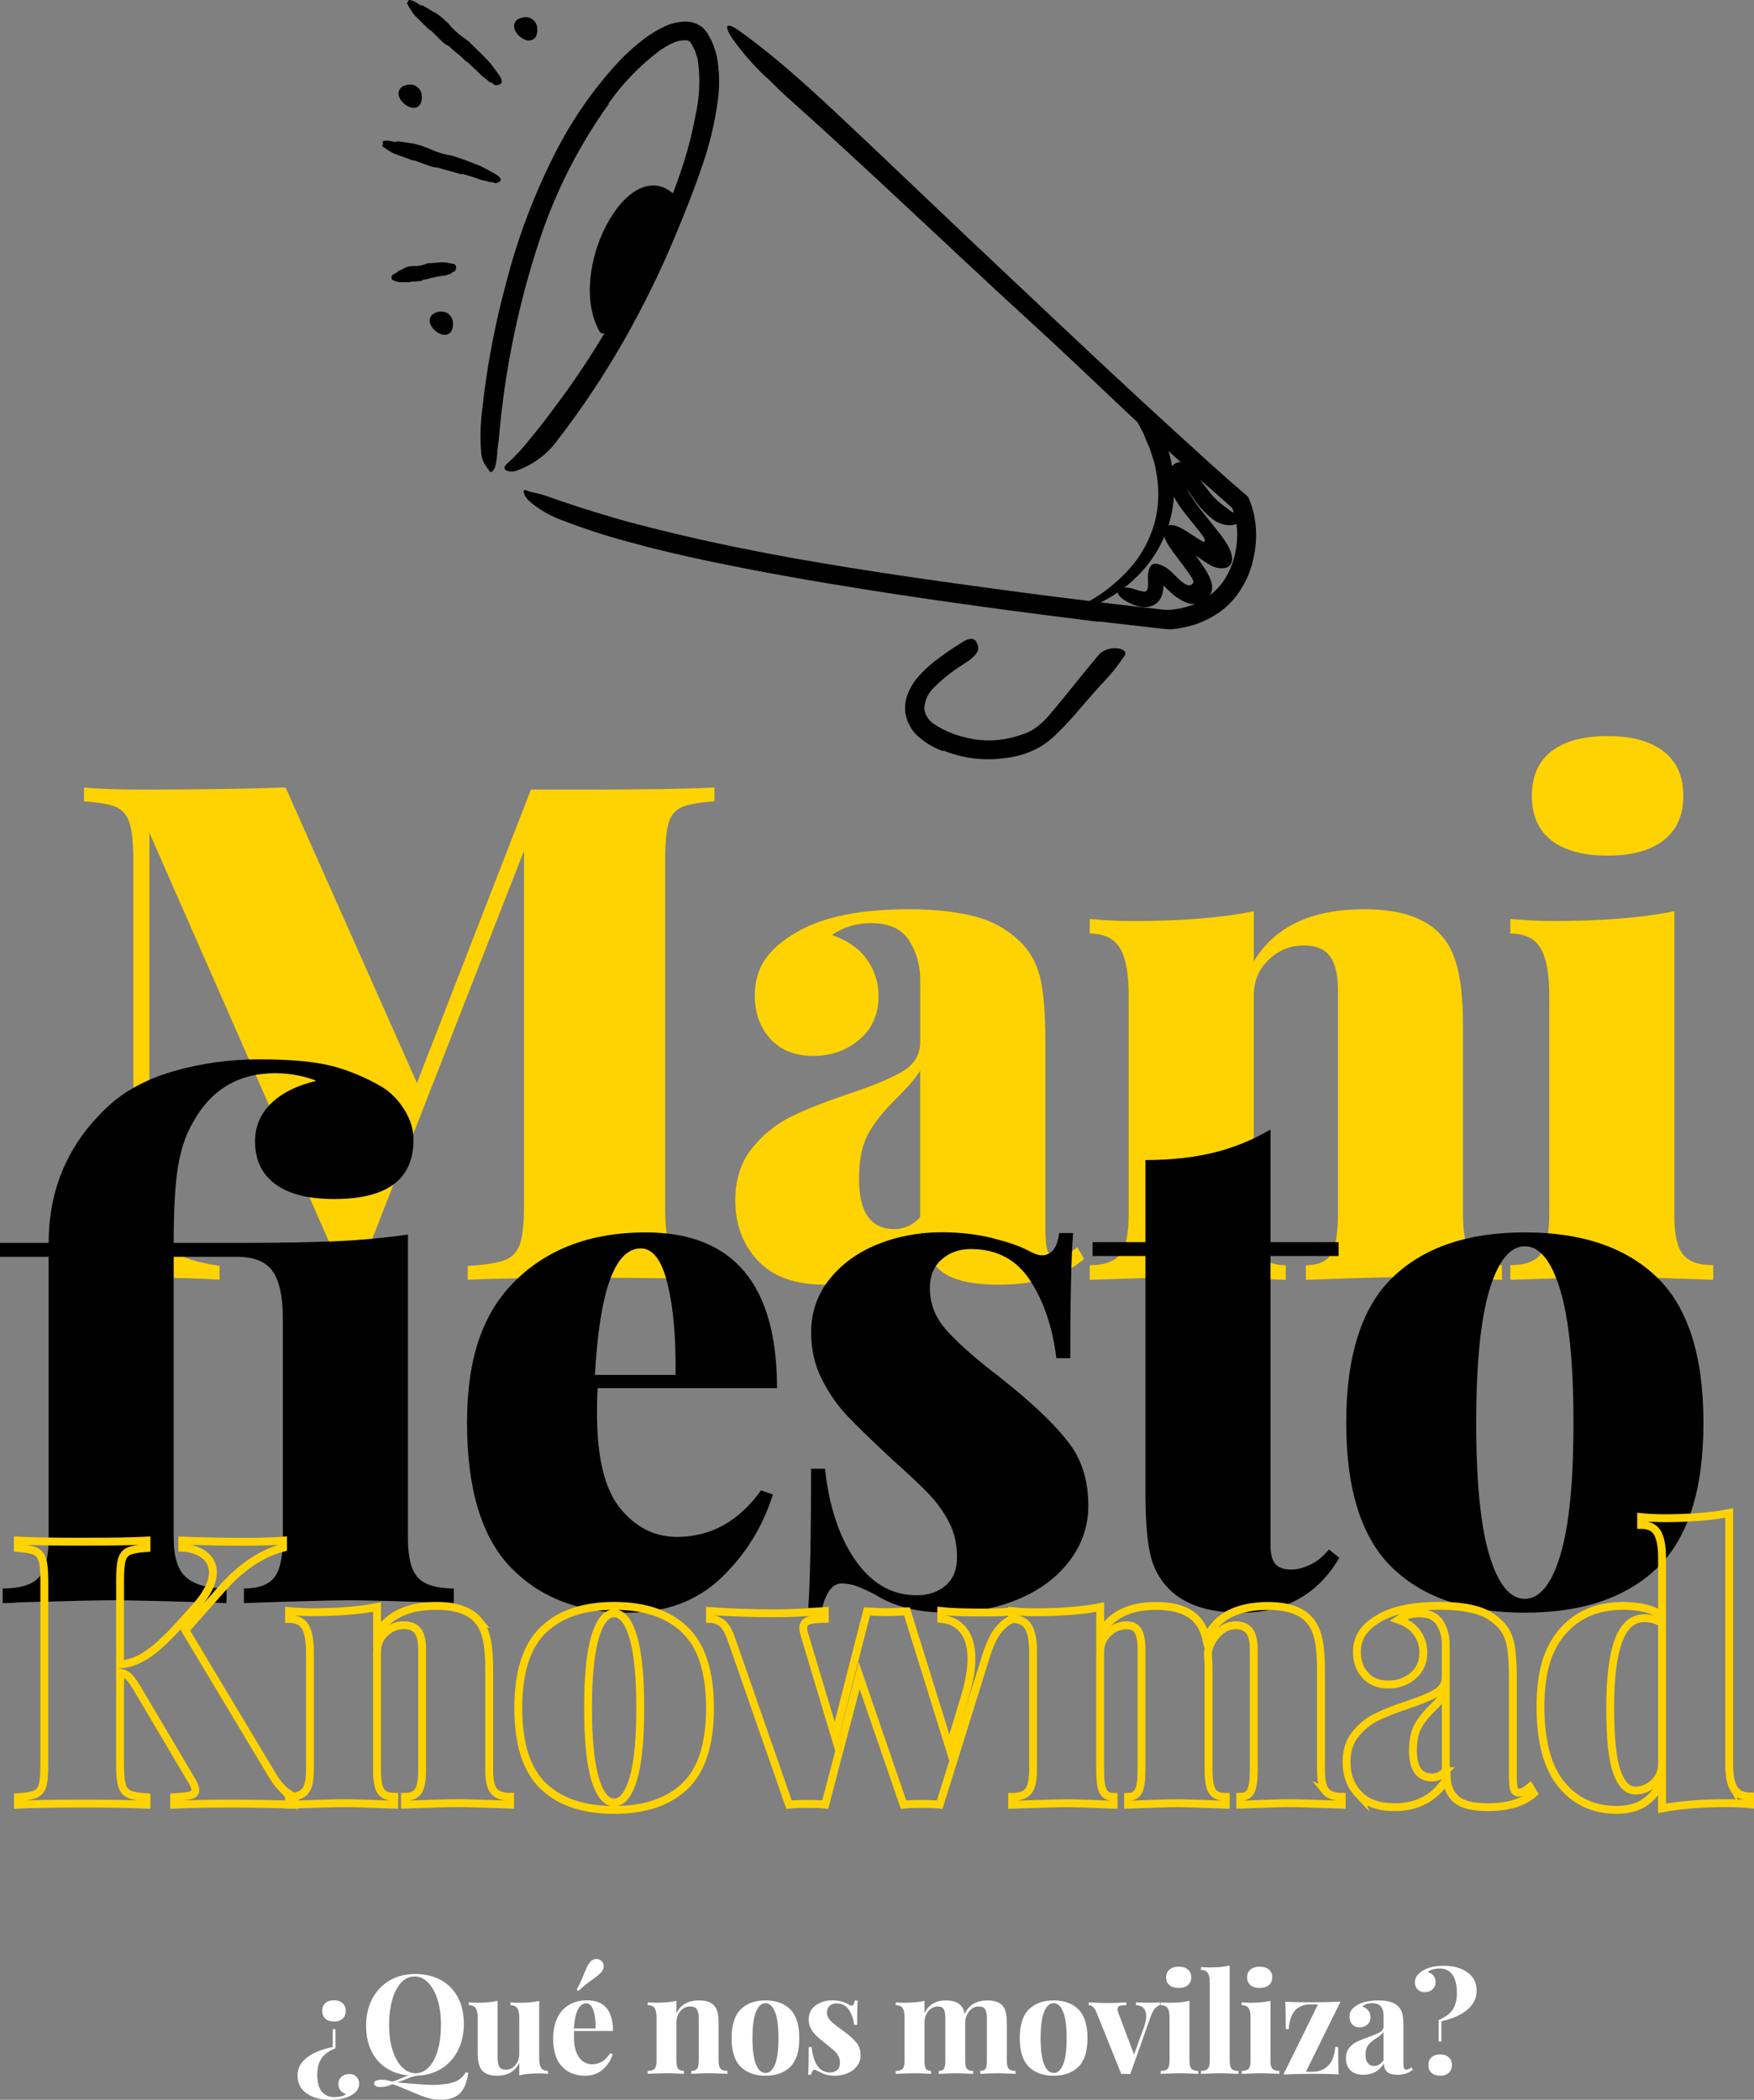 <svg xmlns="http://www.w3.org/2000/svg" id="Layer_2" viewBox="0 0 446.53 534.36"><rect x="0" y="0" width="446.53" height="534.36" fill="#808080" stroke="none"/><defs><style>.cls-1{fill:#fff;}.cls-2{fill:#ffd302;}.cls-3{fill:none;stroke:#ffd302;stroke-miterlimit:10;stroke-width:2px;}</style></defs><g id="Layer_1-2"><g id="Layer_28"><g><path d="M133.67,5.31s.06,0,.09,0c1.09-.06,2.01,.78,2.07,1.86,.54,5.68-7.56-1.28-2.15-1.86Z"></path><path d="M134.7,10.31c-1.63,0-3.64-1.77-3.81-3.42-.05-.52-.02-2.22,2.69-2.51h.01s.08,0,.12-.01c1.59-.08,2.95,1.14,3.04,2.72,.26,2.78-1.35,3.16-1.85,3.2-.07,0-.14,.01-.21,.01Zm-.93-4.08c-.26,.03-1.06,.14-1.03,.47,.08,.76,1.38,1.81,1.99,1.75,.12-.01,.26-.4,.18-1.2v-.04c-.03-.57-.52-1.01-1.1-.98h-.04Z"></path></g><g><path d="M104.26,22.45h.03c1.1-.08,2.06,.75,2.14,1.86,.52,5.66-7.58-1.32-2.17-1.86Z"></path><path d="M105.29,27.44c-1.64,0-3.66-1.78-3.82-3.44-.05-.51,0-2.2,2.69-2.47h.06c1.62-.12,3.02,1.1,3.14,2.72,.25,2.77-1.36,3.14-1.86,3.19-.07,0-.13,0-.2,0Zm-1.03-4.99l.09,.92c-.18,.02-1.06,.12-1.03,.45,.07,.76,1.4,1.82,2,1.76,.14-.01,.25-.47,.19-1.19-.04-.61-.56-1.06-1.15-1.02l-.1-.92Z"></path></g><g><path d="M112.22,80.21h.05c1.1-.07,2.04,.76,2.11,1.86,.46,5.68-7.63-1.28-2.15-1.86Z"></path><path d="M113.2,85.21c-1.63,0-3.65-1.77-3.81-3.41-.05-.52,0-2.22,2.73-2.51h.09c.78-.05,1.53,.2,2.11,.72,.58,.52,.93,1.23,.98,2.01,.23,2.78-1.41,3.15-1.91,3.19-.06,0-.13,0-.19,0Zm-.89-4.08c-.21,.02-1.1,.14-1.07,.48,.07,.69,1.33,1.79,1.98,1.74,.18-.02,.28-.54,.22-1.21-.02-.3-.14-.56-.36-.75-.21-.19-.48-.28-.77-.26h-.02Z"></path></g><path d="M301.71,137.71c1.13,1.65,2.45,3.25,3.71,5.11l.74,1.06c.3,.43,.56,.87,.84,1.32,.52,.8,.94,1.66,1.26,2.56,.27,.68,.37,1.42,.3,2.15-.08,.67-.33,1.31-.72,1.86-.67,.8-1.55,1.39-2.54,1.71-.96,.29-1.99,.29-2.95,0-1.63-.64-3.11-1.58-4.38-2.79l-.78-.72-.52-.52-.24-.24s-.07-.17-.17-.15-.09,.13-.09,.13v.45c-.04,.32-.07,.67-.17,1.13-.16,.84-.53,1.63-1.08,2.28-1.14,1.19-2.82,1.71-4.44,1.37-1.09-.19-2.14-.55-3.12-1.06-2.4-1.21-3.21-2.51-2.56-3.06,.23-.17,.48-.31,.74-.43,.56-.34,1.22-.44,1.86-.3,.74,.11,1.73,.52,3.03,.84,.71,.11,.85,.22,1.23,.11,.18-.09,.32-.24,.41-.43,.12-.26,.17-.55,.17-.84,.09-.61,0-1.5,0-2.23,0-.63,.06-1.25,.2-1.86,.12-.53,.37-1.01,.74-1.41,.5-.34,1.13-.41,1.69-.2,1.27,.39,2.43,1.08,3.38,2.01l1.95,1.91c.34,.32,.71,.62,1.1,.89,.37,.28,.79,.47,1.24,.58,.47,.07,.94-.14,1.19-.54,.2-.54-.15-1.06-.43-1.52s-.58-.91-.87-1.32c-.91-1.28-2.04-2.75-3.08-4.14-.54-.71-1.06-1.43-1.58-2.21-.61-.84-1.08-1.77-1.41-2.75-.08-.3-.12-.6-.11-.91,.01-.55,.25-1.07,.65-1.45,.25-.22,.54-.38,.85-.46,.22-.03,.45-.03,.67,0,.28,.03,.56,.08,.84,.15,.7,.24,1.38,.55,2.02,.93,.58,.33,1.13,.69,1.65,1.04l1.11,.71c.69,.48,1.4,.92,2.14,1.32,.19,.09,.56,.17,.56-.13-.04-.44-.21-.86-.48-1.21-.24-.35-.48-.67-.74-1l-3.9-4.87c-1.15-1.43-2.16-2.97-3.01-4.61-.48-.96-.83-1.98-1.02-3.03-.27-1.41-.03-2.87,.67-4.12l-.2,.35c.26-.55,.69-1,1.23-1.28,.57-.3,1.23-.38,1.86-.24,.15,.02,.29,.05,.43,.11h.15l.26,.13c.2,.08,.39,.18,.58,.3,.23,.2,.45,.41,.65,.63l.72,.93,1.13,1.58c.72,1.1,1.41,2.02,2.14,2.95,1.23,1.77,2.75,3.32,4.51,4.57,.52,.36,1.02,.74,1.5,1.15,.57,.38,1.2,.67,1.86,.85,1.3,.28,2.36,.84,1.04,1.86-1.15,.77-2.55,1.09-3.92,.89-1.27-.21-2.46-.72-3.49-1.49-1.75-1.37-3.29-3-4.55-4.83-.84-1.13-1.6-2.3-2.36-3.45l-1.13-1.67c-.19-.26-.37-.54-.54-.74l-.15-.15c.19-.24,.61-.58,.61-.91v-.17s0,.02,0,.02c.02,.07,.09,.11,.16,.09l1.23-.19-.26,.87c-.12,.25-.19,.52-.2,.8,.14,1.52,.68,2.97,1.56,4.22,.92,1.49,1.93,2.91,3.03,4.27l1.69,2.1,2.71,3.4c.86,1.09,1.63,2.25,2.3,3.47,.43,.81,.72,1.69,.84,2.6,.09,.65-.05,1.3-.39,1.86-.26,.33-.6,.59-.98,.74-.26,.09-.53,.14-.8,.15h-1.13c-.74-.11-1.46-.35-2.12-.71-1-.56-1.97-1.18-2.9-1.86l-2.95-2.14-1.17-.8-.84-.54c-.52-.32-1.06-.62-1.62-.89l-.3-.11h0v-.15c0-.08,0-.16,0-.24,.12-.46,.12-.95,0-1.41-.17-.33,.06,0,.46,0h0c.15,0-.13,0-.13,0h.28c.12,.02,.24,.02,.35,0,.3-.02,.59-.08,.87-.17v.17c.11,.23,.23,.45,.37,.67,.3,.5,.67,1.04,1.06,1.58l.02-.3Z"></path><path d="M240.16,191.19c-2.63-.92-5.02-2.41-7.02-4.35-.58-.6-1.07-1.28-1.45-2.02l-.59-1.11c-.15-.43-.28-.86-.39-1.3-.12-.43-.21-.87-.28-1.32v-1.36c.02-.87,.17-1.72,.45-2.54,.64-1.87,1.65-3.6,2.97-5.07,1.13-1.29,2.38-2.47,3.71-3.55,2.38-1.85,4.86-3.57,7.43-5.14,.59-.42,1.27-.71,1.99-.84,.51-.1,1.04,.08,1.39,.46,.18,.27,.33,.57,.45,.87,.61,1.3,.11,2.41-2.06,4.12-.65,.45-1.28,.84-1.86,1.24-2.71,1.69-5.2,3.7-7.43,5.98-1.24,1.3-2,3-2.14,4.79v.59l.17,.58c.04,.2,.09,.39,.17,.58l.32,.54c.41,.74,.99,1.37,1.69,1.86,2.19,1.44,4.59,2.53,7.11,3.21,4.08,1.22,8.41,1.34,12.55,.35,.89-.22,1.84-.48,2.75-.8,.87-.28,1.72-.63,2.53-1.06,1.62-1,3.08-2.26,4.31-3.71,4.27-4.96,8.32-10.27,12.67-15.43,2.47-2.9,7.86-1.86,6.76,0-1.84,2.77-3.94,5.35-6.28,7.71-1.73,1.95-3.47,3.92-5.18,5.92-1.93,2.32-3.99,4.53-6.17,6.63-1.18,1.12-2.46,2.12-3.83,2.99l-1.19,.65-1.1,.48c-.72,.33-1.49,.58-2.23,.85-1.76,.52-3.56,.87-5.39,1.04-5.05,.56-10.15-.14-14.86-2.04l.02,.19Z"></path><path d="M279.52,158.23c-19.72-2.45-39.45-5.09-59.06-8.19-13.22-2.1-26.33-4.38-39.22-7.08-6.52-1.36-13-2.82-19.11-4.51-6.3-1.59-12.5-3.55-18.57-5.89-3.22-1.1-6.21-2.8-8.8-5.01-.66-.6-1.16-1.36-1.43-2.21-.13-.52,.04-.63,.43-.63,.28,.08,.55,.18,.82,.3,.32,.09,.65,.26,.93,.26,1.74,.34,3.44,.83,5.09,1.49,2.41,.8,5.91,2.06,11.37,3.71,2.95,.89,5.83,1.76,8.8,2.56,13.54,3.57,27.19,6.5,41.17,9.01,18.03,3.21,36.38,5.81,54.66,8.26,12.07,1.61,24.16,3.1,36.27,4.48l3.71,.41h1.45l1.71-.24c.57-.05,1.13-.17,1.67-.35l1.63-.45c1.05-.38,2.07-.84,3.05-1.37,1.91-1.1,3.6-2.57,4.96-4.31,1.32-1.81,2.32-3.82,2.97-5.96,.63-2.17,.95-4.42,.95-6.69-.03-2.17-.43-4.31-1.21-6.33-.06-.11-.06-.3-.15-.3l-.39-.33-1.41-1.28-2.86-2.51c-1.86-1.62-3.71-3.29-5.57-4.94-13.52-12.05-26.52-24.92-39.52-36.81-21.69-19.8-42.71-40.11-64.41-59.43-1.49-1.36-2.79-2.82-4.2-4.07s-2.62-2.51-3.71-3.71c-1.79-1.95-3.46-4-5-6.15-2.21-3.27-2.01-4.7,1.71-2.08,11.76,8.43,22.1,18.5,32.52,28.28l24.4,23.18c18.42,17.33,36.72,34.78,55.44,51.81,5.29,4.81,10.55,9.66,15.97,14.28,.42,.33,.82,.69,1.19,1.08l.58,1.43c.28,.66,.49,1.34,.65,2.04,.2,.67,.35,1.35,.43,2.04,.13,.68,.22,1.37,.26,2.06,.22,2.72,.02,5.46-.61,8.12-.57,2.72-1.62,5.31-3.1,7.65-1.49,2.41-3.45,4.5-5.78,6.13l-1.86,1.13c-.6,.35-1.22,.66-1.86,.93-1.27,.58-2.59,1.04-3.96,1.36-1.33,.34-2.68,.57-4.05,.71-.43,.05-.86,.05-1.28,0l-1.15-.11-1.86-.2-14.69-1.67,.04,.11Z"></path><path d="M276.97,153.18c4.01-2.24,7.62-5.13,10.68-8.56,2.97-3.37,5.14-7.38,6.33-11.72,1.09-4.3,1.19-8.79,.3-13.13-.17-1.1-.44-2.18-.8-3.23-.39-1.04-.61-2.15-1.1-3.16-.48-1-.87-2.06-1.28-3.1l-1.56-2.93c-.65-1.3,2.75-3.49,3.57-2.08,2.73,4.18,4.55,8.89,5.35,13.82,.85,4.97,.49,10.06-1.06,14.86-1.56,4.74-4.21,9.05-7.74,12.57-3.43,3.48-7.56,6.18-12.11,7.95-2.01,.69-2.3-.17-.58-1.28Z"></path><path d="M154.96,26.48c-7.59,10.6-13.53,22.29-17.62,34.67-5.45,16.44-8.92,33.47-10.36,50.74-.17,1.56-.41,2.64-.41,3.71-.07,.92-.2,1.84-.39,2.75-.33,1.5-1.21,2.01-1.45,1.71s-.52-.78-.82-1.15c-.82-1.08-1.31-2.37-1.41-3.71-.25-2.82-.25-5.65,0-8.47,.19-2.12,.48-4.18,.71-6.28,1.2-9.51,3.06-18.92,5.57-28.17,3.1-12.18,7.62-23.96,13.46-35.08,3.92-7.39,8.73-14.27,14.32-20.48,2.31-2.58,4.88-4.92,7.65-7,1.44-1.09,2.98-2.02,4.61-2.8,1.76-.91,3.72-1.4,5.7-1.43,1.19-.01,2.37,.29,3.4,.89l.8,.5c.23,.21,.45,.43,.65,.67l.61,.71c.15,.22,.24,.43,.37,.65,.5,.82,.93,1.68,1.26,2.58,.28,.84,.63,1.78,.84,2.69,.67,3.52,.81,7.12,.39,10.68-.79,6.21-2.26,12.32-4.38,18.22-1.99,5.92-4.31,11.5-6.61,17.07-3.84,9.22-8.26,18.19-13.22,26.85-4.96,8.67-10.51,17-16.62,24.9-2.67,3.73-6.45,6.52-10.81,7.97-.61,.16-1.25,.16-1.86,0-.33-.03-.63-.22-.8-.5-.13-.24-.13-.52,0-.76,.28-.36,.6-.69,.95-.98,1.68-1.54,3.24-3.21,4.68-4.98,1.52-1.86,3.01-3.71,4.46-5.57,2.86-3.77,5.76-7.63,8.43-11.59,4.25-6.24,8.12-12.63,11.68-19.24,4.02-7.43,7.66-15.06,10.9-22.86,1.6-3.9,3.1-7.84,4.36-11.81,1.28-3.97,2.29-8.02,3.03-12.13,1.03-4.4,1.27-8.96,.72-13.45l-.17-1.1c-.09-.33-.22-.65-.33-.98-.16-.65-.42-1.28-.76-1.86-.3-.52-.67-1.39-.85-1.39-.21-.23-.49-.37-.8-.41-1.12-.08-2.24,.11-3.27,.56-1.3,.58-2.55,1.29-3.71,2.12-5.02,3.77-9.41,8.33-13,13.48l.11,.07Z"></path><path d="M152.65,84.37c-8.69-15.21,7.19-45.87,19.05-34.82,4.09,3.81-16.14,39.93-19.05,34.82Z"></path><path d="M124.33,20.63c-.2-.32-1.63-1.24-1.86-1.5-1-1.13-2.19-2.06-3.25-3.14-.11-.1-.23-.18-.35-.24l-.3-.19c-.45-.45-.89-.91-1.37-1.32-.97-.78-1.95-1.54-2.82-2.4-.08-.08-.19-.15-.3-.19-.65-.32-1.24-.76-1.75-1.28-.11-.07-2.56-2.62-2.67-2.62-.24-.11-.47-.25-.67-.43-.15-.17-1.02-1.04-1.86-1.86-.84-.82-1.65-1.63-1.65-1.63-.7-.94-1.32-1.94-1.86-2.99,0-.04,0-.09,0-.13,.11-.09,.32-.26,.28-.35S103.98,0,104.24,0c.28,.04,.56,.1,.84,.19,.49,.21,.95,.47,1.39,.76,.29,.28,.67,.45,1.08,.46,.22,0,.33,.15,.48,.24,1.08,.61,2.12,1.26,3.23,1.86,1.28,.91,2.45,1.96,3.49,3.14,.11,.21,.26,.39,.45,.54,1,1.01,2.09,1.92,3.27,2.71,.35,.23,.67,.49,.97,.78,1.34,1.28,2.66,2.6,3.96,3.9,.67,.64,1.3,1.34,1.86,2.08,.54,.78,2.28,3.01,2.28,3.18,.1,.32,.17,.64,.22,.97,.02,.17-.45,.74-.71,.74-.76,.22-1.32,.2-1.52-.3-.11-.11-.98-.3-1.19-.61Z"></path><path d="M114.62,69.74c-.19-.02-1,.35-1.19,.35-.77,.08-1.54,.2-2.3,.37h-.2l-.17,.09c-.33,.04-.66,.09-.98,.17-.6,.21-1.22,.37-1.86,.46-.07-.03-.14-.03-.2,0-.33,.37-.72,.28-1.1,.37-.13,.11-1.99,.11-1.99,.11-.1,.09-.23,.14-.37,.15h-2.64c-.34-.06-.68-.15-1-.28-.31-.11-.62-.24-.91-.39,0-.04,0-.09,0-.13v-.33s-.11-.26,0-.37c.09-.15,.2-.29,.33-.41,.22-.19,.48-.34,.76-.43,.19-.07,.46-.22,.52-.39s.24-.17,.24-.17c.64-.27,1.26-.58,1.86-.93,.79-.23,1.61-.33,2.43-.3,.13,.04,.26,.04,.39,0,.74-.05,1.47-.21,2.15-.5,.2-.1,.41-.16,.63-.19l2.93-.2c.49-.06,.99-.06,1.49,0,.5,.09,2.04,.39,2.15,.39,.17,.13,.33,.26,.48,.41,.07,.27,.07,.55,0,.82-.22,.58-.39,.87-.65,.72-.09-.06-.63,.61-.82,.59Z"></path><path d="M124.52,46.28c-.45-.19-1.99-.45-2.3-.58-1.37-.59-2.84-.93-4.25-1.39h-.43c-.12,.01-.24,.01-.35,0-.67-.19-1.24-.41-1.86-.58-1.21-.32-2.41-.59-3.6-1-.13-.05-.27-.08-.41-.09-.73-.04-1.45-.2-2.14-.46-.13-.02-3.4-1.28-3.51-1.28-.27-.01-.53-.06-.78-.15l-4.64-1.69c-1.02-.54-2.01-1.16-2.93-1.86,0-.06,0-.12,0-.19,.13-.17,.2-.45,.13-.52s-.07-.59,.19-.59c.27-.09,.55-.13,.84-.13,.53,.04,1.05,.12,1.56,.24,.37,.14,.78,.14,1.15,0,.17-.07,.37-.07,.54,0,1.3,.17,2.49,.41,3.71,.56,1.51,.38,2.98,.88,4.4,1.5,.19,.14,.4,.24,.63,.3,1.31,.51,2.67,.9,4.05,1.15,.4,.06,.8,.16,1.19,.3,1.73,.54,3.45,1.19,5.18,1.86,.86,.31,1.69,.68,2.49,1.11,.84,.45,3.32,1.8,3.47,1.99,.25,.26,.47,.54,.65,.85,.11,.17-.26,.59-.46,.69-.25,.13-.51,.23-.78,.3-.23,.04-.46-.04-.61-.2-.11-.13-.67,.06-1.11-.13Z"></path></g><g><g><path class="cls-2" d="M173.66,205.37c-1.71,.71-2.86,2.07-3.45,4.07-.59,2.01-.88,5.25-.88,9.73v87.76c0,4.48,.32,7.73,.97,9.73,.65,2.01,1.8,3.36,3.45,4.07,1.65,.71,4.36,1.18,8.14,1.42v3.54c-7.2-.35-17.64-.53-31.32-.53s-24.77,.18-31.5,.53v-3.54c4.25-.23,7.34-.71,9.29-1.42s3.27-2.06,3.98-4.07c.71-2,1.06-5.25,1.06-9.73v-90.42l-42.64,108.99h-2.83l-49.9-113.59v79.09c0,8.73,.35,15.01,1.06,18.84,.71,3.83,2.27,6.64,4.69,8.4,2.42,1.77,6.46,3.07,12.12,3.89v3.54c-4.84-.35-11.44-.53-19.82-.53-6.25,0-11.15,.18-14.69,.53v-3.54c3.65-.82,6.37-2.09,8.14-3.8,1.77-1.71,2.95-4.33,3.54-7.87,.59-3.54,.88-8.85,.88-15.92v-75.38c0-4.48-.33-7.72-.97-9.73-.65-2-1.8-3.36-3.45-4.07-1.65-.71-4.37-1.18-8.14-1.42v-3.54c3.54,.35,8.43,.53,14.69,.53,14.15,0,26.36-.18,36.63-.53l33.44,75.2,29.02-74.67h15.39c13.68,0,24.12-.18,31.32-.53v3.54c-3.78,.24-6.52,.71-8.23,1.42Z"></path><path class="cls-2" d="M192.95,320.82c-3.83-4.07-5.75-9.17-5.75-15.31,0-5.31,1.39-9.7,4.16-13.18,2.77-3.48,6.04-6.16,9.82-8.05,3.77-1.89,8.67-3.83,14.69-5.84,6.37-2.12,11.03-4.07,13.98-5.84,2.95-1.77,4.42-4.25,4.42-7.43v-15.75c0-3.77-.95-7.14-2.83-10.09-1.89-2.95-5.13-4.42-9.73-4.42-3.66,0-6.96,1-9.91,3.01,4.01,1.42,6.99,3.51,8.94,6.28,1.95,2.77,2.92,5.87,2.92,9.29,0,4.6-1.62,8.29-4.87,11.06-3.25,2.77-7.17,4.16-11.77,4.16s-8.23-1.44-10.88-4.33c-2.65-2.89-3.98-6.57-3.98-11.06,0-3.54,.88-6.6,2.65-9.2,1.77-2.59,4.54-4.95,8.32-7.08,6.6-3.77,16.04-5.66,28.31-5.66,6.49,0,12.09,.62,16.81,1.86,4.72,1.24,8.73,3.57,12.03,6.99,2.36,2.48,3.92,5.57,4.69,9.29,.77,3.72,1.15,8.88,1.15,15.48v47.42c0,2.95,.2,4.95,.62,6.02,.41,1.06,1.15,1.59,2.21,1.59,.82,0,1.71-.27,2.65-.8,.94-.53,1.83-1.15,2.65-1.86l1.77,3.01c-5.07,4.37-12.33,6.55-21.76,6.55-7.08,0-12.03-1.21-14.86-3.63s-4.37-5.69-4.6-9.82c-5.55,8.97-13.8,13.45-24.77,13.45-7.55,0-13.24-2.03-17.07-6.1Zm41.31-11.06v-37.33c-1.06,1.77-3.01,4.07-5.84,6.9-3.19,3.07-5.6,6.05-7.25,8.94-1.65,2.89-2.48,6.81-2.48,11.77,0,8.49,3.01,12.74,9.02,12.74,2.48,0,4.66-1,6.55-3.01Z"></path><path class="cls-2" d="M367.32,238.46c1.77,2.12,3.07,4.98,3.89,8.58,.82,3.6,1.24,8.35,1.24,14.24v47.95c0,4.84,.74,8.17,2.21,10,1.47,1.83,4.04,2.74,7.7,2.74v3.72c-12.74-.47-21-.71-24.77-.71-4.01,0-12.39,.24-25.13,.71v-3.72c3.07,0,5.19-.91,6.37-2.74,1.18-1.83,1.77-5.16,1.77-10v-57.5c0-3.77-.68-6.57-2.03-8.4-1.36-1.83-3.57-2.74-6.64-2.74-3.42,0-6.4,1.21-8.94,3.63-2.54,2.42-3.8,5.46-3.8,9.11v55.91c0,4.84,.59,8.17,1.77,10,1.18,1.83,3.3,2.74,6.37,2.74v3.72c-11.8-.47-19.58-.71-23.36-.71-4.01,0-12.86,.24-26.54,.71v-3.72c3.65,0,6.22-.91,7.7-2.74,1.47-1.83,2.21-5.16,2.21-10v-56.09c0-5.42-.74-9.38-2.21-11.85-1.48-2.48-4.04-3.72-7.7-3.72v-3.72c3.77,.35,7.43,.53,10.97,.53,12.27,0,22.53-.82,30.79-2.48v12.74c5.31-8.85,14.69-13.27,28.13-13.27,9.44,0,16.1,2.36,19.99,7.08Z"></path><path class="cls-2" d="M426.24,309.23c0,4.84,.74,8.17,2.21,10,1.47,1.83,4.04,2.74,7.7,2.74v3.72c-12.74-.47-21.12-.71-25.12-.71s-12.86,.24-26.54,.71v-3.72c3.65,0,6.22-.91,7.7-2.74,1.47-1.83,2.21-5.16,2.21-10v-56.09c0-5.42-.74-9.38-2.21-11.85-1.48-2.48-4.04-3.72-7.7-3.72v-3.72c3.77,.35,7.43,.53,10.97,.53,12.27,0,22.53-.82,30.79-2.48v77.32Zm-2.74-118.02c3.36,2.6,5.04,6.37,5.04,11.32s-1.68,8.73-5.04,11.32c-3.36,2.6-8.11,3.89-14.24,3.89s-11.03-1.3-14.33-3.89c-3.3-2.59-4.95-6.37-4.95-11.32s1.65-8.73,4.95-11.32c3.3-2.59,8.08-3.89,14.33-3.89s10.88,1.3,14.24,3.89Z"></path><path d="M84.75,271.33c4.36,1.18,8.55,2.95,12.56,5.31,2.12,1.3,3.98,3.18,5.57,5.66,1.59,2.48,2.39,5.07,2.39,7.79,0,10.03-6.72,15.04-20.17,15.04-6.61,0-11.62-1.27-15.04-3.8-3.42-2.54-5.13-6.16-5.13-10.88,0-3.77,1.35-6.99,4.07-9.64,2.71-2.65,6.55-4.57,11.5-5.75-.95-.47-2.42-.91-4.42-1.33-2.01-.41-4.01-.62-6.02-.62-9.44,0-16.46,4.25-21.06,12.74-1.77,3.07-3.01,6.81-3.72,11.24-.71,4.42-1.06,10.82-1.06,19.2h16.1c10.97,0,19.52-.15,25.66-.44,6.13-.29,12.09-.85,17.87-1.68v77.32c0,4.84,.85,8.17,2.57,10,1.71,1.83,4.75,2.74,9.11,2.74v3.72c-13.69-.47-22.59-.71-26.72-.71s-13.04,.24-26.72,.71v-3.72c3.66,0,6.22-.91,7.7-2.74,1.47-1.83,2.21-5.16,2.21-10v-56.09c0-5.42-.86-9.38-2.57-11.85-1.71-2.48-4.75-3.72-9.11-3.72h-16.1v71.66c0,4.84,1.09,8.17,3.27,10,2.18,1.83,5.57,2.74,10.17,2.74v3.72l-4.78-.18c-12.39-.35-20.29-.53-23.71-.53-4.01,0-12.21,.18-24.59,.53-.95,.12-2.24,.18-3.89,.18v-3.72c4.36,0,7.4-.91,9.11-2.74,1.71-1.83,2.57-5.16,2.57-10v-71.66H0v-3.54H12.39c0-13.68,4.95-25.18,14.86-34.5,4.36-4.13,10.02-7.19,16.99-9.2,6.96-2,14.21-3.01,21.76-3.01,8.14,0,14.39,.59,18.76,1.77Z"></path><path d="M193.75,379.26l3.01,1.06c-2.6,8.26-6.99,15.34-13.18,21.23-6.19,5.9-14.13,8.85-23.8,8.85-12.39,0-22.29-3.83-29.73-11.5-7.43-7.67-11.15-19.93-11.15-36.8s4.16-28.28,12.47-36.36c8.32-8.08,19.31-12.12,33-12.12,22.29,0,33.44,13.21,33.44,39.63h-45.65c-.12,1.42-.18,3.54-.18,6.37,0,11.32,1.97,19.41,5.93,24.24,3.95,4.84,8.76,7.25,14.42,7.25,8.61,0,15.75-3.95,21.41-11.85Zm-42.29-29.37h20.52c.12-9.44-.56-17.16-2.03-23.18-1.48-6.02-3.75-9.02-6.81-9.02-6.61,0-10.5,10.74-11.68,32.2Z"></path><path d="M252.75,315.12c4.07,1,7.17,2.1,9.29,3.27,1.3,.71,2.36,1.06,3.18,1.06,2.48,0,3.95-1.89,4.42-5.66h3.54c-.47,6.13-.71,16.75-.71,31.85h-3.54c-.95-7.79-3.16-14.36-6.64-19.73-3.48-5.37-8.52-8.05-15.13-8.05-2.95,0-5.43,.88-7.43,2.65-2.01,1.77-3.01,4.19-3.01,7.25,0,3.89,1.3,7.34,3.89,10.35,2.59,3.01,6.66,6.7,12.21,11.06,.24,.12,1.95,1.48,5.13,4.07,6.6,5.43,11.44,10.23,14.51,14.42,3.07,4.19,4.6,9.35,4.6,15.48,0,5.19-1.59,9.88-4.78,14.07-3.19,4.19-7.52,7.43-13,9.73-5.49,2.3-11.47,3.45-17.96,3.45-7.43,0-13.51-1.48-18.22-4.42-2.01-1.06-3.66-1.83-4.95-2.3-1.3-.47-2.6-.71-3.89-.71-2.24,0-3.89,2.07-4.95,6.19h-3.54c.47-6.72,.71-18.52,.71-35.39h3.54c1.06,9.67,3.65,17.46,7.79,23.36,4.13,5.9,9.32,8.85,15.57,8.85,2.95,0,5.4-.82,7.34-2.48,1.95-1.65,2.92-4.07,2.92-7.25s-.68-6.25-2.03-8.85c-1.36-2.59-3.01-4.92-4.95-6.99-1.95-2.06-5.1-5.04-9.47-8.94-4.95-4.6-8.73-8.26-11.32-10.97-2.6-2.71-4.81-5.87-6.63-9.47-1.83-3.6-2.74-7.58-2.74-11.94,0-5.07,1.53-9.55,4.6-13.45,3.07-3.89,7.14-6.87,12.21-8.94,5.07-2.06,10.56-3.1,16.46-3.1,4.6,0,8.94,.5,13,1.5Z"></path><path d="M323.44,316.09h17.34v3.54h-17.34v73.43c0,2.36,.41,4.01,1.24,4.95,.82,.95,2.18,1.42,4.07,1.42,1.42,0,3.01-.41,4.78-1.24,1.77-.82,3.36-2.12,4.78-3.89l2.65,2.12c-5.43,9.32-13.8,13.98-25.12,13.98-8.14,0-14.22-2.01-18.22-6.02-2.48-2.48-4.1-5.54-4.87-9.2-.77-3.65-1.15-8.79-1.15-15.39v-60.16h-13.45v-3.54h13.45v-20.88c6.37,0,12.12-.62,17.25-1.86,5.13-1.24,10-3.21,14.6-5.93v28.66Z"></path><path d="M421.81,325.03c7.9,7.61,11.85,19.97,11.85,37.07s-3.95,29.43-11.85,36.98c-7.9,7.55-19.11,11.32-33.62,11.32s-25.72-3.77-33.62-11.32c-7.9-7.55-11.85-19.88-11.85-36.98s3.95-29.46,11.85-37.07c7.9-7.61,19.11-11.41,33.62-11.41s25.71,3.8,33.62,11.41Zm-42.64,3.27c-2.24,7.43-3.36,18.7-3.36,33.8s1.12,26.34,3.36,33.71c2.24,7.37,5.25,11.06,9.02,11.06s6.78-3.69,9.02-11.06c2.24-7.37,3.36-18.61,3.36-33.71s-1.12-26.36-3.36-33.8c-2.24-7.43-5.25-11.15-9.02-11.15s-6.78,3.72-9.02,11.15Z"></path></g><g><path class="cls-3" d="M71.76,455.03c.82,.85,1.9,1.63,3.23,2.33v1.9c-5.32-.19-11.01-.28-17.09-.28-4.68,0-9.21,.09-13.58,.28v-1.9c2.02-.13,3.43-.3,4.23-.52,.79-.22,1.19-.65,1.19-1.28s-.32-1.46-.95-2.47l-13.77-23.26c-.89-1.52-1.63-2.56-2.23-3.13-.6-.57-1.35-.92-2.23-1.04v23.54c0,2.41,.17,4.15,.52,5.22,.35,1.08,.96,1.8,1.85,2.18,.89,.38,2.34,.63,4.37,.76v1.9c-3.67-.19-8.96-.28-15.85-.28-7.66,0-13.29,.09-16.9,.28v-1.9c2.02-.13,3.5-.38,4.41-.76,.92-.38,1.53-1.11,1.85-2.18,.32-1.08,.47-2.82,.47-5.22v-47.09c0-2.4-.18-4.14-.52-5.22-.35-1.08-.97-1.8-1.85-2.18-.89-.38-2.34-.63-4.37-.76v-1.9c3.61,.19,9.24,.28,16.9,.28,6.84,0,12.12-.09,15.85-.28v1.9c-2.03,.13-3.5,.38-4.41,.76-.92,.38-1.54,1.11-1.85,2.18-.32,1.08-.47,2.82-.47,5.22v21.46c2.53-.19,5-1.14,7.4-2.85,2.4-1.71,5.35-4.52,8.83-8.45l3.23-3.61c2.78-3.16,4.18-6.01,4.18-8.54,0-1.83-.73-3.31-2.18-4.41-1.46-1.11-3.32-1.72-5.6-1.85v-1.8c5.32,.19,10.66,.28,16.04,.28,3.86,0,7.06-.09,9.59-.28v1.8c-5.51,1.46-10.7,4.94-15.57,10.44l-9.3,10.54,22.03,36.74c.89,1.46,1.74,2.61,2.56,3.47Z"></path><path class="cls-3" d="M121.79,412.45c.95,1.14,1.65,2.67,2.09,4.6,.44,1.93,.66,4.48,.66,7.64v25.73c0,2.6,.39,4.38,1.19,5.36,.79,.98,2.17,1.47,4.13,1.47v1.99c-6.84-.25-11.27-.38-13.29-.38-2.15,0-6.65,.13-13.48,.38v-1.99c1.65,0,2.78-.49,3.42-1.47,.63-.98,.95-2.77,.95-5.36v-30.85c0-2.02-.36-3.53-1.09-4.51-.73-.98-1.92-1.47-3.56-1.47-1.84,0-3.43,.65-4.79,1.95-1.36,1.3-2.04,2.93-2.04,4.89v30c0,2.6,.32,4.38,.95,5.36,.63,.98,1.77,1.47,3.42,1.47v1.99c-6.33-.25-10.51-.38-12.53-.38-2.15,0-6.9,.13-14.24,.38v-1.99c1.96,0,3.34-.49,4.13-1.47,.79-.98,1.19-2.77,1.19-5.36v-30.1c0-2.91-.4-5.03-1.19-6.36-.79-1.33-2.17-1.99-4.13-1.99v-1.99c2.02,.19,3.99,.28,5.89,.28,6.58,0,12.09-.44,16.52-1.33v6.84c2.85-4.75,7.88-7.12,15.1-7.12,5.06,0,8.64,1.27,10.73,3.8Z"></path><path class="cls-3" d="M174.39,414.78c4.24,4.08,6.36,10.71,6.36,19.89s-2.12,15.79-6.36,19.84c-4.24,4.05-10.25,6.08-18.04,6.08s-13.8-2.02-18.04-6.08c-4.24-4.05-6.36-10.66-6.36-19.84s2.12-15.81,6.36-19.89c4.24-4.08,10.25-6.12,18.04-6.12s13.8,2.04,18.04,6.12Zm-22.88,1.76c-1.2,3.99-1.8,10.03-1.8,18.13s.6,14.13,1.8,18.09c1.2,3.96,2.82,5.93,4.84,5.93s3.64-1.98,4.84-5.93c1.2-3.95,1.8-9.98,1.8-18.09s-.6-14.15-1.8-18.13c-1.2-3.99-2.82-5.98-4.84-5.98s-3.64,1.99-4.84,5.98Z"></path><path class="cls-3" d="M257.84,409.98v1.99c-1.33,.51-2.55,1.44-3.65,2.8-1.11,1.36-2.14,3.5-3.09,6.41l-11.87,38.07c-1.01-.13-2.53-.19-4.56-.19s-3.64,.06-4.65,.19l-11.3-32.85-8.64,32.85c-1.01-.13-2.53-.19-4.56-.19s-3.64,.06-4.65,.19l-14.62-41.96c-.76-2.21-1.61-3.66-2.56-4.32-.95-.66-1.93-1-2.94-1v-1.99c5,.38,10.63,.57,16.9,.57,3.16,0,7.28-.19,12.34-.57v1.99c-1.96,0-3.37,.16-4.22,.47-.85,.32-1.28,.95-1.28,1.9,0,.19,.06,.6,.19,1.23l7.88,26.3,8.16-31.8h.1c2.02,.13,3.54,.19,4.56,.19,1.27,0,3.1-.06,5.51-.19l10.82,34.75,4.08-13.58c1.01-3.48,1.52-6.52,1.52-9.11,0-3.16-.7-5.6-2.09-7.31-1.39-1.71-3.26-2.66-5.6-2.85v-1.99c2.34,.25,5.98,.38,10.92,.38,3.61,0,6.04-.13,7.31-.38Z"></path><path class="cls-3" d="M337.44,455.79c.79,.98,2.17,1.47,4.13,1.47v1.99c-6.84-.25-11.27-.38-13.29-.38s-6.2,.13-12.53,.38v-1.99c1.27,0,2.15-.47,2.66-1.42,.51-.95,.76-2.75,.76-5.41v-30.85c0-2.02-.36-3.53-1.09-4.51-.73-.98-1.92-1.47-3.56-1.47s-3.15,.7-4.51,2.09c-1.36,1.39-2.2,3.04-2.52,4.94,.13,1.52,.19,2.88,.19,4.08v25.73c0,2.66,.32,4.46,.95,5.41,.63,.95,1.77,1.42,3.42,1.42v1.99c-6.33-.25-10.44-.38-12.34-.38-2.03,0-6.2,.13-12.53,.38v-1.99c1.27,0,2.15-.49,2.66-1.47,.51-.98,.76-2.77,.76-5.36v-30.85c0-2.02-.28-3.53-.85-4.51-.57-.98-1.52-1.47-2.85-1.47-1.84,0-3.43,.65-4.79,1.95-1.36,1.3-2.04,2.93-2.04,4.89v30c0,2.66,.25,4.46,.76,5.41,.51,.95,1.39,1.42,2.66,1.42v1.99c-5.82-.25-9.68-.38-11.58-.38-2.15,0-6.9,.13-14.24,.38v-1.99c1.96,0,3.34-.49,4.13-1.47,.79-.98,1.19-2.77,1.19-5.36v-30.1c0-2.91-.4-5.03-1.19-6.36-.79-1.33-2.17-1.99-4.13-1.99v-1.99c2.02,.19,3.99,.28,5.89,.28,6.58,0,12.09-.44,16.52-1.33v6.84c2.66-4.75,7.37-7.12,14.15-7.12,5.06,0,8.64,1.27,10.73,3.8,.95,1.14,1.65,2.63,2.09,4.46,1.58-3.04,3.69-5.17,6.31-6.41,2.63-1.23,5.77-1.85,9.45-1.85,5.06,0,8.64,1.27,10.73,3.8,.95,1.14,1.65,2.67,2.09,4.6,.44,1.93,.66,4.48,.66,7.64v25.73c0,2.6,.39,4.38,1.19,5.36Z"></path><path class="cls-3" d="M345.89,456.64c-2.06-2.18-3.09-4.92-3.09-8.21,0-2.85,.74-5.21,2.23-7.07,1.49-1.87,3.24-3.31,5.27-4.32,2.02-1.01,4.65-2.06,7.88-3.13,3.42-1.14,5.92-2.18,7.5-3.13,1.58-.95,2.37-2.28,2.37-3.99v-8.45c0-2.02-.51-3.83-1.52-5.41-1.01-1.58-2.75-2.37-5.22-2.37-1.96,0-3.74,.54-5.32,1.61,2.15,.76,3.75,1.88,4.79,3.37,1.04,1.49,1.57,3.15,1.57,4.98,0,2.47-.87,4.45-2.61,5.93-1.74,1.49-3.85,2.23-6.31,2.23s-4.41-.77-5.84-2.33c-1.42-1.55-2.14-3.53-2.14-5.93,0-1.9,.47-3.54,1.42-4.94,.95-1.39,2.44-2.66,4.46-3.8,3.54-2.02,8.61-3.04,15.19-3.04,3.48,0,6.49,.33,9.02,1,2.53,.66,4.68,1.92,6.46,3.75,1.27,1.33,2.1,2.99,2.52,4.98,.41,1.99,.62,4.76,.62,8.31v25.44c0,1.58,.11,2.66,.33,3.23,.22,.57,.62,.85,1.19,.85,.44,0,.92-.14,1.42-.43,.51-.28,.98-.62,1.42-1l.95,1.61c-2.72,2.34-6.61,3.51-11.68,3.51-3.8,0-6.46-.65-7.97-1.95-1.52-1.3-2.34-3.05-2.47-5.27-2.98,4.81-7.41,7.22-13.29,7.22-4.05,0-7.11-1.09-9.16-3.28Zm22.17-5.93v-20.03c-.57,.95-1.61,2.18-3.13,3.7-1.71,1.65-3.01,3.24-3.89,4.79-.89,1.55-1.33,3.66-1.33,6.31,0,4.56,1.61,6.84,4.84,6.84,1.33,0,2.5-.54,3.51-1.61Z"></path><path class="cls-3" d="M441.4,455.17c.79,1.33,2.17,1.99,4.13,1.99v1.99c-1.96-.19-3.92-.28-5.89-.28-6.58,0-12.09,.44-16.52,1.33v-6.74c-1.33,2.47-2.9,4.27-4.7,5.41-1.8,1.14-4.1,1.71-6.88,1.71-5.82,0-10.51-2.17-14.05-6.5-3.55-4.33-5.32-10.93-5.32-19.79s1.88-14.79,5.65-19.13c3.77-4.33,8.91-6.5,15.43-6.5,4.05,0,7.34,.79,9.87,2.37v-14.62c0-2.91-.4-5.03-1.19-6.36-.79-1.33-2.17-1.99-4.13-1.99v-1.99c1.96,.19,3.92,.28,5.89,.28,6.58,0,12.09-.44,16.52-1.33v63.8c0,2.91,.39,5.03,1.19,6.36Zm-20.32-1.47c1.36-1.3,2.04-2.93,2.04-4.89v-35.79c-1.39-.82-2.88-1.23-4.46-1.23-2.98,0-5.17,1.88-6.6,5.65-1.42,3.77-2.14,9.48-2.14,17.14s.57,13.24,1.71,16.38c1.14,3.13,2.69,4.7,4.65,4.7,1.83,0,3.43-.65,4.79-1.95Z"></path></g></g><g><path class="cls-1" d="M85.41,521.23c-1.83,.77-3.06,1.7-3.69,2.78-.63,1.08-.95,2.38-.95,3.91,0,1.95,.38,3.39,1.14,4.33,.76,.94,1.81,1.41,3.15,1.41,.66,0,1.26-.06,1.81-.19,.55-.13,.97-.32,1.25-.58-1.31-.4-1.97-1.26-1.97-2.57,0-.75,.26-1.36,.79-1.83,.53-.47,1.2-.7,2.02-.7,.73,0,1.32,.23,1.78,.7,.46,.47,.69,1.04,.69,1.72,0,1.27-.67,2.26-2.01,2.99-1.34,.77-3.08,1.16-5.24,1.16-2.56,0-4.6-.55-6.14-1.65-1.54-1.1-2.3-2.62-2.3-4.54,0-1.81,.8-3.33,2.41-4.57,1.61-1.24,3.79-2.13,6.56-2.67v-4.54h.7v4.86Zm1.79-11.49c.54,.48,.81,1.14,.81,1.99s-.27,1.51-.81,1.99c-.54,.48-1.27,.72-2.18,.72s-1.64-.24-2.18-.72c-.54-.48-.81-1.14-.81-1.99s.27-1.51,.81-1.99c.54-.48,1.27-.72,2.18-.72s1.64,.24,2.18,.72Z"></path><path class="cls-1" d="M119.22,527.5c-.4,2.65-1.21,4.48-2.43,5.49-.52,.42-1.17,.76-1.95,1-.79,.25-1.65,.37-2.59,.37-1.27,0-2.52-.2-3.75-.6-1.23-.4-2.75-1-4.56-1.79-.45-.19-.93-.39-1.46-.62-.53-.22-1.12-.46-1.78-.72l-.84-.25c-.45,.23-.93,.42-1.46,.55-.53,.13-1.03,.19-1.5,.19-.49,0-.89-.08-1.2-.23-.31-.15-.46-.38-.46-.69,0-.63,.65-.95,1.94-.95,.87,0,1.76,.16,2.67,.49,.8-.23,1.64-.55,2.53-.95,.16-.07,.41-.17,.74-.3,.33-.13,.62-.24,.88-.33-2.18-.21-4.09-.85-5.72-1.92-1.63-1.07-2.89-2.52-3.76-4.35-.88-1.83-1.32-3.96-1.32-6.4,0-2.58,.53-4.87,1.58-6.86,1.06-1.99,2.53-3.54,4.42-4.64,1.89-1.1,4.04-1.65,6.46-1.65s4.66,.5,6.53,1.51c1.86,1.01,3.31,2.47,4.35,4.38,1.03,1.91,1.55,4.19,1.55,6.84,0,2.49-.49,4.71-1.48,6.67-.98,1.96-2.37,3.5-4.15,4.63-1.78,1.13-3.81,1.74-6.09,1.83-.56,.07-1.07,.18-1.51,.32-.45,.14-.97,.34-1.58,.6-.75,.33-1.48,.6-2.18,.81l2.85,.25c2.98,.26,5.12,.39,6.44,.39,.87,0,1.75-.06,2.64-.18,1.45-.16,2.6-.48,3.45-.93,.84-.46,1.55-1.17,2.11-2.13l.63,.18Zm-19.26-5.7c.6,1.85,1.41,3.28,2.43,4.29,1.02,1.01,2.15,1.51,3.4,1.51s2.43-.52,3.41-1.57c.99-1.04,1.74-2.5,2.27-4.38,.53-1.88,.79-4.02,.79-6.44s-.3-4.59-.9-6.44c-.6-1.85-1.41-3.28-2.43-4.29-1.02-1.01-2.15-1.51-3.4-1.51s-2.43,.52-3.41,1.57c-.98,1.04-1.74,2.5-2.27,4.38-.53,1.88-.79,4.02-.79,6.44s.3,4.59,.9,6.44Z"></path><path class="cls-1" d="M137.27,523.91c0,1.08,.17,1.86,.51,2.36,.34,.49,.92,.74,1.74,.74v.74c-.73-.07-1.45-.11-2.18-.11-2.04,0-3.75,.16-5.14,.49v-3.17c-1.08,2.18-2.97,3.27-5.66,3.27-1.76,0-3.04-.46-3.84-1.37-.38-.45-.65-1.03-.83-1.74-.18-.72-.26-1.66-.26-2.83v-8.9c0-1.08-.17-1.86-.51-2.36-.34-.49-.92-.74-1.74-.74v-.74c.73,.07,1.45,.11,2.18,.11,2.04,0,3.75-.16,5.14-.49v14.57c0,.99,.15,1.72,.44,2.22,.29,.49,.85,.74,1.67,.74,.94,0,1.74-.39,2.41-1.18,.67-.79,1-1.75,1-2.9v-9.22c0-1.08-.17-1.86-.51-2.36-.34-.49-.92-.74-1.74-.74v-.74c.75,.07,1.48,.11,2.18,.11,2.04,0,3.75-.16,5.14-.49v14.74Z"></path><path class="cls-1" d="M155.36,522.53l.63,.21c-.47,1.53-1.31,2.82-2.52,3.89-1.21,1.07-2.72,1.6-4.52,1.6-2.49,0-4.46-.79-5.93-2.38-1.47-1.58-2.2-3.92-2.2-7.02s.79-5.59,2.36-7.27c1.57-1.68,3.66-2.52,6.26-2.52,4.41,0,6.61,2.6,6.61,7.81h-9.89c-.02,.35-.04,.9-.04,1.65,0,1.55,.22,2.84,.65,3.87,.43,1.03,1,1.78,1.69,2.25,.69,.47,1.44,.7,2.23,.7,1.92,0,3.47-.94,4.64-2.81Zm-8.22-11.17c-.55,1.04-.9,2.66-1.04,4.84h5.52c.05-1.85-.14-3.38-.55-4.59-.41-1.21-1.03-1.81-1.85-1.81s-1.54,.52-2.09,1.57Zm6.56-11.03c0,.49-.18,.97-.53,1.44-.26,.31-.58,.62-.97,.93s-.8,.64-1.25,.97c-1.41,.99-2.65,1.98-3.73,2.99l-.39-.32c.63-1.15,1.29-2.59,1.97-4.33,.3-.73,.55-1.27,.72-1.64,.18-.36,.39-.7,.65-1,.45-.56,1-.84,1.65-.84,.49,0,.9,.15,1.23,.46,.42,.3,.63,.75,.63,1.34Z"></path><path class="cls-1" d="M181.85,510.43c.4,.45,.68,1.02,.84,1.72,.16,.7,.25,1.65,.25,2.85v9.46c0,.96,.17,1.62,.51,1.99,.34,.36,.92,.55,1.74,.55v.74c-2.35-.09-3.89-.14-4.64-.14-.7,0-2.23,.05-4.57,.14v-.74c.7,0,1.2-.18,1.48-.55,.28-.36,.42-1.03,.42-1.99v-10.94c0-.96-.16-1.69-.48-2.18-.32-.49-.89-.74-1.71-.74-.96,0-1.78,.39-2.46,1.18-.68,.79-1.02,1.75-1.02,2.9v9.78c0,.96,.14,1.62,.42,1.99,.28,.36,.77,.55,1.48,.55v.74c-2.16-.09-3.61-.14-4.36-.14-.7,0-2.32,.05-4.86,.14v-.74c.84,0,1.43-.18,1.76-.55,.33-.36,.49-1.03,.49-1.99v-11.08c0-1.08-.16-1.86-.49-2.36-.33-.49-.91-.74-1.76-.74v-.74c.75,.07,1.48,.11,2.18,.11,2.09,0,3.8-.16,5.14-.49v3.17c1.06-2.18,2.98-3.27,5.77-3.27,1.78,0,3.07,.46,3.87,1.37Z"></path><path class="cls-1" d="M201.2,511.36c1.52,1.54,2.29,3.97,2.29,7.3s-.76,5.76-2.29,7.28c-1.52,1.53-3.64,2.29-6.33,2.29s-4.78-.76-6.32-2.29c-1.54-1.52-2.3-3.95-2.3-7.28s.77-5.76,2.3-7.3c1.54-1.54,3.64-2.3,6.32-2.3s4.81,.77,6.33,2.3Zm-8.74,.6c-.6,1.47-.9,3.7-.9,6.7s.3,5.23,.9,6.69c.6,1.45,1.4,2.18,2.41,2.18s1.84-.72,2.43-2.16c.59-1.44,.88-3.68,.88-6.7s-.3-5.27-.9-6.72c-.6-1.45-1.4-2.18-2.41-2.18s-1.81,.73-2.41,2.2Z"></path><path class="cls-1" d="M214.4,509.39c.75,.22,1.33,.48,1.72,.76,.23,.16,.45,.25,.63,.25,.21,0,.39-.11,.55-.33,.15-.22,.25-.55,.3-.97h.74c-.09,1.2-.14,3.26-.14,6.19h-.74c-.21-1.55-.67-2.84-1.39-3.89-.72-1.04-1.75-1.57-3.11-1.57-.7,0-1.28,.2-1.74,.6-.46,.4-.69,.95-.69,1.65,0,.8,.27,1.48,.81,2.06,.54,.57,1.38,1.27,2.53,2.09l1.02,.74c1.43,1.08,2.49,2.04,3.17,2.89,.68,.84,1.02,1.9,1.02,3.17,0,1.03-.3,1.95-.9,2.74-.6,.8-1.4,1.41-2.41,1.83-1.01,.42-2.12,.63-3.34,.63-1.29,0-2.39-.25-3.31-.74-.75-.38-1.29-.62-1.62-.74-.23-.07-.44,0-.62,.23-.18,.22-.31,.56-.4,1h-.74c.09-1.34,.14-3.68,.14-7.04h.74c.47,4.32,2.05,6.47,4.75,6.47,.68,0,1.26-.21,1.74-.62,.48-.41,.72-1.04,.72-1.88,0-.66-.15-1.24-.44-1.76-.29-.52-.66-.97-1.11-1.37-.45-.4-1.11-.95-2.01-1.65-1.06-.84-1.86-1.52-2.41-2.04-.55-.52-1.02-1.13-1.41-1.83s-.58-1.49-.58-2.36c0-1.5,.59-2.69,1.76-3.55,1.17-.87,2.6-1.3,4.29-1.3,.89,0,1.71,.11,2.46,.33Z"></path><path class="cls-1" d="M256.81,526.46c.34,.36,.92,.55,1.74,.55v.74c-2.35-.09-3.89-.14-4.64-.14-.66,0-2.11,.05-4.36,.14v-.74c.63,0,1.07-.18,1.32-.53,.25-.35,.37-1.02,.37-2.01v-10.94c0-.99-.15-1.72-.44-2.2-.29-.48-.85-.72-1.67-.72-.87,0-1.62,.36-2.27,1.09-.65,.73-1.03,1.62-1.14,2.67v10.1c0,.96,.15,1.62,.44,1.99,.29,.36,.83,.55,1.6,.55v.74c-2.25-.09-3.73-.14-4.43-.14-.66,0-2.11,.05-4.36,.14v-.74c.63,0,1.07-.18,1.32-.55,.25-.36,.37-1.03,.37-1.99v-10.94c0-.99-.13-1.72-.39-2.2-.26-.48-.76-.72-1.51-.72-.94,0-1.74,.39-2.41,1.18-.67,.79-1,1.75-1,2.9v9.78c0,.96,.12,1.62,.37,1.99,.25,.36,.69,.55,1.32,.55v.74c-2.06-.09-3.45-.14-4.15-.14s-2.32,.05-4.86,.14v-.74c.84,0,1.43-.18,1.76-.55,.33-.36,.49-1.03,.49-1.99v-11.08c0-1.08-.16-1.86-.49-2.36-.33-.49-.91-.74-1.76-.74v-.74c.75,.07,1.48,.11,2.18,.11,2.09,0,3.8-.16,5.14-.49v3.17c1.03-2.18,2.85-3.27,5.45-3.27,1.78,0,3.07,.46,3.87,1.37,.45,.47,.74,1.17,.88,2.11,.61-1.27,1.41-2.16,2.39-2.69,.99-.53,2.13-.79,3.45-.79,1.78,0,3.07,.46,3.87,1.37,.37,.42,.64,1,.81,1.72,.16,.73,.25,1.68,.25,2.85v9.46c0,.96,.17,1.62,.51,1.99Z"></path><path class="cls-1" d="M274.56,511.36c1.52,1.54,2.29,3.97,2.29,7.3s-.76,5.76-2.29,7.28c-1.52,1.53-3.64,2.29-6.33,2.29s-4.78-.76-6.32-2.29c-1.54-1.52-2.3-3.95-2.3-7.28s.77-5.76,2.3-7.3c1.54-1.54,3.64-2.3,6.32-2.3s4.81,.77,6.33,2.3Zm-8.74,.6c-.6,1.47-.9,3.7-.9,6.7s.3,5.23,.9,6.69c.6,1.45,1.4,2.18,2.41,2.18s1.84-.72,2.43-2.16c.59-1.44,.88-3.68,.88-6.7s-.3-5.27-.9-6.72c-.6-1.45-1.4-2.18-2.41-2.18s-1.81,.73-2.41,2.2Z"></path><path class="cls-1" d="M295.32,509.55v.7c-.49,.14-.93,.44-1.32,.9-.39,.46-.76,1.17-1.11,2.13l-5.14,14.53c-.26-.02-.65-.04-1.16-.04s-.87,.01-1.13,.04l-6.26-15.55c-.33-.8-.66-1.32-1-1.58-.34-.26-.69-.39-1.04-.39v-.74c1.64,.12,3.31,.18,5,.18,1.48,0,3-.06,4.57-.18v.74c-.8,0-1.37,.05-1.71,.16-.34,.11-.51,.39-.51,.86,0,.19,.06,.48,.18,.88l4.01,10.66,2.53-6.97c.38-1.1,.56-2.05,.56-2.85,0-1.71-.86-2.64-2.57-2.78v-.7c1.08,.07,2.2,.11,3.38,.11s2.1-.04,2.71-.11Z"></path><path class="cls-1" d="M302.81,524.47c0,.96,.17,1.62,.51,1.99,.34,.36,.92,.55,1.74,.55v.74c-2.35-.09-3.91-.14-4.68-.14-.73,0-2.36,.05-4.89,.14v-.74c.84,0,1.43-.18,1.76-.55,.33-.36,.49-1.03,.49-1.99v-11.08c0-1.08-.16-1.86-.49-2.36-.33-.49-.91-.74-1.76-.74v-.74c.75,.07,1.48,.11,2.18,.11,2.09,0,3.8-.16,5.14-.49v15.31Zm-.4-23.27c.57,.48,.86,1.14,.86,1.99s-.29,1.51-.86,1.99c-.58,.48-1.35,.72-2.34,.72s-1.77-.24-2.34-.72c-.58-.48-.86-1.14-.86-1.99s.29-1.51,.86-1.99c.57-.48,1.35-.72,2.34-.72s1.76,.24,2.34,.72Z"></path><path class="cls-1" d="M313.05,524.47c0,.96,.16,1.62,.49,1.99,.33,.36,.92,.55,1.76,.55v.74c-2.44-.09-4.01-.14-4.71-.14-.8,0-2.42,.05-4.86,.14v-.74c.82,0,1.4-.18,1.74-.55,.34-.36,.51-1.03,.51-1.99v-20.06c0-1.08-.17-1.86-.51-2.36-.34-.49-.92-.74-1.74-.74v-.74c.75,.07,1.48,.11,2.18,.11,2.04,0,3.75-.16,5.14-.49v24.28Z"></path><path class="cls-1" d="M323.43,524.47c0,.96,.17,1.62,.51,1.99,.34,.36,.92,.55,1.74,.55v.74c-2.35-.09-3.91-.14-4.68-.14-.73,0-2.36,.05-4.89,.14v-.74c.84,0,1.43-.18,1.76-.55,.33-.36,.49-1.03,.49-1.99v-11.08c0-1.08-.16-1.86-.49-2.36-.33-.49-.91-.74-1.76-.74v-.74c.75,.07,1.48,.11,2.18,.11,2.09,0,3.8-.16,5.14-.49v15.31Zm-.4-23.27c.57,.48,.86,1.14,.86,1.99s-.29,1.51-.86,1.99c-.58,.48-1.35,.72-2.34,.72s-1.77-.24-2.34-.72c-.58-.48-.86-1.14-.86-1.99s.29-1.51,.86-1.99c.57-.48,1.35-.72,2.34-.72s1.76,.24,2.34,.72Z"></path><path class="cls-1" d="M332.47,527.21h1.83c1.5,0,2.77-.5,3.8-1.5,1.03-1,1.64-2.6,1.83-4.8h.74c0,3.33,.05,5.65,.14,6.97-1.9-.09-4.15-.14-6.76-.14-2.3,0-4.74,.06-7.32,.18l8.8-17.84h-1.97c-3.35,0-5.18,2.1-5.49,6.3h-.74c0-3.33-.05-5.65-.14-6.97,1.9,.09,4.15,.14,6.76,.14,2.3,0,4.74-.06,7.32-.18l-8.8,17.84Z"></path><path class="cls-1" d="M343.75,526.83c-.74-.77-1.11-1.79-1.11-3.06,0-1.06,.28-1.93,.83-2.62,.55-.69,1.22-1.23,2.01-1.6,.79-.38,1.79-.77,3.01-1.2,1.29-.45,2.23-.85,2.83-1.21,.6-.36,.9-.86,.9-1.5v-2.74c0-.99-.23-1.75-.69-2.3-.46-.55-1.17-.83-2.13-.83-1.13,0-1.98,.28-2.57,.84,.66,.23,1.17,.59,1.53,1.06,.36,.47,.55,1.02,.55,1.65,0,.8-.27,1.43-.81,1.9-.54,.47-1.2,.7-1.97,.7-.82,0-1.45-.26-1.9-.77-.45-.52-.67-1.16-.67-1.94,0-.66,.16-1.21,.48-1.67,.32-.46,.8-.89,1.46-1.28,.63-.38,1.41-.67,2.34-.88,.93-.21,1.94-.32,3.04-.32s2.15,.12,2.99,.35c.84,.23,1.55,.63,2.11,1.2,.52,.52,.86,1.15,1.04,1.9,.18,.75,.26,1.77,.26,3.06v9.57c0,.56,.05,.96,.16,1.2,.11,.23,.31,.35,.62,.35,.35,0,.77-.2,1.27-.6l.35,.6c-1.06,.87-2.35,1.3-3.87,1.3-1.29,0-2.19-.26-2.71-.77-.52-.52-.79-1.21-.81-2.08-1.17,1.9-2.9,2.85-5.17,2.85-1.5,0-2.62-.39-3.36-1.16Zm8.46-2.53v-7.21c-.28,.47-.88,.99-1.79,1.55-.92,.59-1.61,1.17-2.08,1.76-.47,.59-.7,1.43-.7,2.53,0,.96,.2,1.67,.6,2.13,.4,.46,.93,.69,1.58,.69,.91,0,1.71-.48,2.39-1.44Z"></path><path class="cls-1" d="M373.6,501.93c1.55,1.14,2.32,2.68,2.32,4.63s-.8,3.55-2.41,4.89c-1.61,1.34-3.79,2.31-6.56,2.92v5.14h-.7v-5.45c1.83-.8,3.06-1.74,3.69-2.83,.63-1.09,.95-2.42,.95-3.99,0-2.13-.39-3.72-1.16-4.75-.77-1.03-1.83-1.55-3.17-1.55-.66,0-1.26,.08-1.81,.23-.55,.15-.97,.38-1.25,.69,1.31,.4,1.97,1.26,1.97,2.57,0,.73-.26,1.33-.77,1.81-.52,.48-1.18,.72-2.01,.72-.73,0-1.33-.23-1.79-.7-.47-.47-.7-1.04-.7-1.72s.18-1.26,.53-1.74c.35-.48,.84-.92,1.48-1.32,1.38-.82,3.14-1.23,5.28-1.23,2.53,0,4.57,.57,6.12,1.71Zm-4.79,21.6c.54,.48,.81,1.14,.81,1.99s-.27,1.51-.81,1.99c-.54,.48-1.27,.72-2.18,.72s-1.64-.24-2.18-.72c-.54-.48-.81-1.14-.81-1.99s.27-1.51,.81-1.99c.54-.48,1.27-.72,2.18-.72s1.64,.24,2.18,.72Z"></path></g></g></svg>